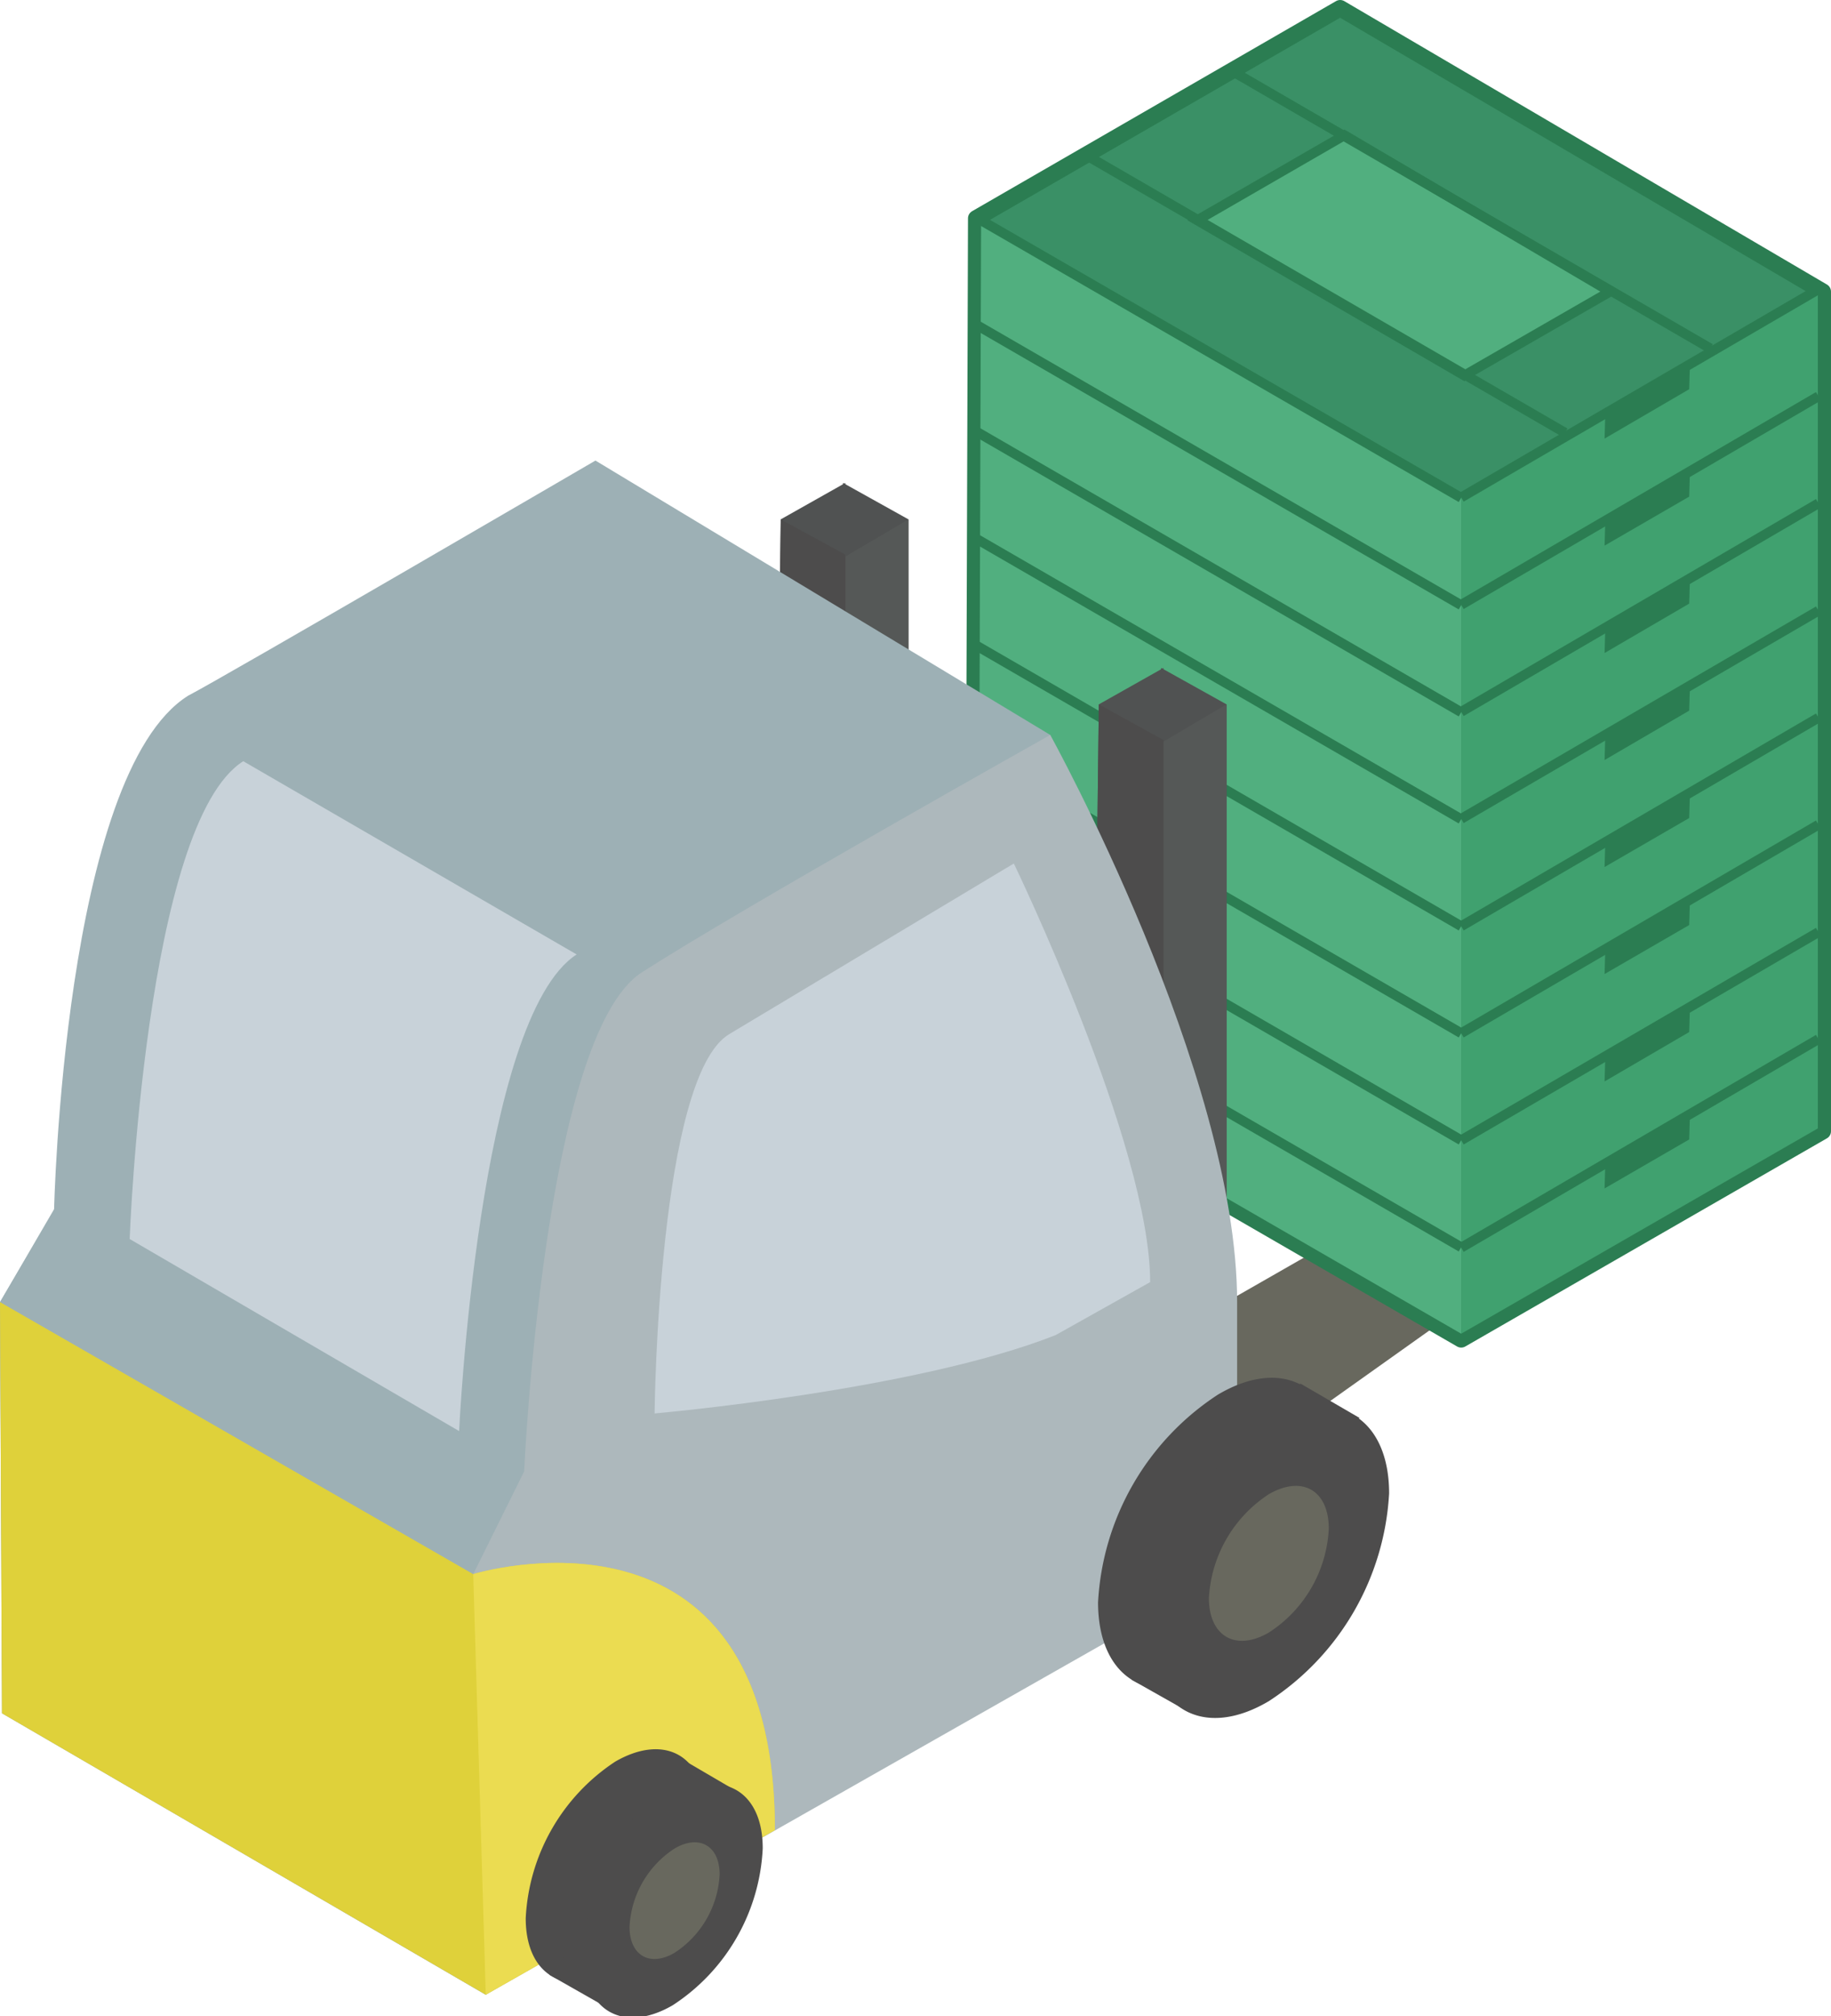 <svg xmlns="http://www.w3.org/2000/svg" viewBox="0 0 46.74 51.44"><defs><style>.cls-1{fill:#40a16f;}.cls-2{fill:#68685e;}.cls-3{fill:#3a9066;}.cls-4,.cls-6{fill:none;stroke:#2b7d52;}.cls-4{stroke-linejoin:round;stroke-width:0.42px;}.cls-5{fill:#51af7f;}.cls-6{stroke-miterlimit:10;stroke-width:0.25px;}.cls-7{fill:#2b7d52;}.cls-8{fill:#505252;}.cls-9{fill:#555857;}.cls-10{fill:#4d4c4c;}.cls-11{fill:#9db0b5;}.cls-12{fill:#adb8bc;}.cls-13{fill:#dfd13a;}.cls-14{fill:#ebdc51;}.cls-15{fill:#c8d2d9;}</style></defs><g id="Laag_2" data-name="Laag 2"><g id="Laag_1-2" data-name="Laag 1"><polygon class="cls-1" points="21.09 18.32 21.09 18.39 21.03 18.35 21.09 18.32"/><polygon class="cls-2" points="23.53 34.42 37.78 24.3 35.62 22.97 19.78 32.03 23.53 34.42"/><polygon class="cls-2" points="30.4 38.27 44.64 28.15 42.49 26.82 26.65 35.88 30.4 38.27"/><polygon class="cls-3" points="24.85 26.98 37.3 34.17 46.53 28.86 46.53 7.44 34.21 0.21 24.92 5.57 24.85 26.98"/><polygon class="cls-4" points="24.85 26.98 37.3 34.17 46.53 28.86 46.53 7.44 34.21 0.21 24.92 5.57 24.85 26.98"/><polygon class="cls-5" points="24.85 26.98 37.3 34.17 37.3 12.69 24.92 5.57 24.85 26.98"/><polygon class="cls-1" points="46.53 28.86 37.3 34.17 37.3 12.69 46.53 7.38 46.53 28.86"/><line class="cls-6" x1="46.42" y1="7.38" x2="37.3" y2="12.69"/><polygon class="cls-7" points="40.96 11.19 40.98 10.51 43.14 9.25 43.12 9.93 40.96 11.19"/><line class="cls-6" x1="46.42" y1="10.11" x2="37.3" y2="15.43"/><polygon class="cls-7" points="40.96 13.92 40.98 13.24 43.14 11.99 43.12 12.67 40.96 13.92"/><line class="cls-6" x1="46.42" y1="12.84" x2="37.3" y2="18.16"/><polygon class="cls-7" points="40.96 16.66 40.98 15.97 43.14 14.72 43.12 15.4 40.96 16.66"/><line class="cls-6" x1="46.42" y1="15.58" x2="37.3" y2="20.89"/><polygon class="cls-7" points="40.96 19.39 40.98 18.71 43.14 17.45 43.12 18.13 40.96 19.39"/><line class="cls-6" x1="46.42" y1="18.31" x2="37.3" y2="23.63"/><polygon class="cls-7" points="40.96 22.12 40.98 21.44 43.14 20.19 43.12 20.87 40.96 22.12"/><line class="cls-6" x1="46.42" y1="21.04" x2="37.3" y2="26.36"/><polygon class="cls-7" points="40.96 24.85 40.98 24.17 43.14 22.92 43.12 23.6 40.96 24.85"/><line class="cls-6" x1="46.42" y1="23.78" x2="37.3" y2="29.09"/><polygon class="cls-7" points="40.96 27.59 40.98 26.91 43.14 25.65 43.12 26.33 40.96 27.59"/><line class="cls-6" x1="46.42" y1="26.51" x2="37.3" y2="31.83"/><polygon class="cls-7" points="40.96 30.32 40.98 29.64 43.14 28.39 43.12 29.07 40.96 30.32"/><polygon class="cls-5" points="41.1 7.44 37.38 9.58 30.56 5.62 34.32 3.45 41.1 7.44"/><polygon class="cls-6" points="41.1 7.44 37.38 9.58 30.56 5.62 34.32 3.45 41.1 7.44"/><line class="cls-6" x1="39.95" y1="11.04" x2="27.71" y2="3.95"/><line class="cls-6" x1="43.66" y1="8.89" x2="31.43" y2="1.8"/><line class="cls-6" x1="24.92" y1="24.66" x2="37.3" y2="31.82"/><line class="cls-6" x1="24.91" y1="21.92" x2="37.3" y2="29.09"/><line class="cls-6" x1="24.9" y1="19.19" x2="37.3" y2="26.36"/><line class="cls-6" x1="24.89" y1="16.45" x2="37.3" y2="23.63"/><line class="cls-6" x1="24.88" y1="13.72" x2="37.3" y2="20.9"/><line class="cls-6" x1="24.87" y1="10.98" x2="37.3" y2="18.17"/><line class="cls-6" x1="24.86" y1="8.25" x2="37.3" y2="15.44"/><line class="cls-6" x1="24.85" y1="5.51" x2="37.3" y2="12.7"/><polygon class="cls-6" points="24.85 26.98 37.3 34.17 46.53 28.86 46.53 7.44 34.21 0.21 24.92 5.57 24.85 26.98"/><polygon class="cls-8" points="29.64 17.04 31.31 17.97 31.31 31.67 28.39 31.08 29.64 17.04"/><polygon class="cls-9" points="29.24 19.19 31.31 17.97 31.31 31.67 29.24 31.08 29.24 19.19"/><polygon class="cls-8" points="28.05 17.97 29.7 17.04 29.7 30.74 27.91 29.93 28.05 17.97"/><polygon class="cls-10" points="28.05 17.97 29.7 18.88 29.7 30.74 27.91 29.93 28.05 17.97"/><polygon class="cls-8" points="21.52 12.32 23.19 13.25 23.19 26.95 20.27 26.36 21.52 12.32"/><polygon class="cls-9" points="21.12 14.47 23.19 13.25 23.19 26.95 21.12 26.36 21.12 14.47"/><polygon class="cls-8" points="19.93 13.25 21.58 12.32 21.58 26.02 19.78 25.21 19.93 13.25"/><polygon class="cls-10" points="19.93 13.25 21.58 14.15 21.58 26.02 19.78 25.21 19.93 13.25"/><path class="cls-11" d="M26.81,18.75l-11.61-7s-9.49,5.53-10.4,6c-3.18,2-3.42,13.13-3.42,13.13L0,33.22.05,43.71,12.4,50.89,31.58,39"/><polyline class="cls-11" points="1.38 30.85 0 33.22 0.06 43.71 12.4 50.89"/><path class="cls-12" d="M12.4,50.89,31.58,40V33.22c0-5.85-4.77-14.47-4.77-14.47s-7.93,4.45-10.43,6.06-3,12.73-3,12.73l-1.3,2.62Z"/><path class="cls-13" d="M19.78,46.69c0-8.9-7.7-6.53-7.7-6.53L0,33.22.05,43.71,12.4,50.89Z"/><path class="cls-14" d="M19.78,46.69c0-8.9-7.7-6.53-7.7-6.53l.32,10.73Z"/><path class="cls-15" d="M11.72,36.51s.49-10.54,3-12.16L6.21,19.42C3.7,21,3.31,31.61,3.31,31.61Z"/><path class="cls-10" d="M34.15,37.34a6.77,6.77,0,0,1-3.06,5.31c-1.69,1-3.06.19-3.06-1.77a6.76,6.76,0,0,1,3.06-5.3c1.69-1,3.06-.19,3.06,1.76"/><path class="cls-10" d="M35.46,38.1a6.77,6.77,0,0,1-3.07,5.3c-1.69,1-3.06.19-3.06-1.77a6.76,6.76,0,0,1,3.06-5.3c1.69-1,3.07-.19,3.07,1.77"/><path class="cls-2" d="M33.92,39a3.35,3.35,0,0,1-1.53,2.65c-.84.49-1.53.1-1.53-.88a3.38,3.38,0,0,1,1.53-2.65c.85-.49,1.53-.1,1.53.88"/><path class="cls-15" d="M16.71,36.06s6.65-.58,10.24-2l2.41-1.35c0-3.49-3.48-10.68-3.48-10.68l-7.26,4.35c-1.82,1.07-1.91,9.64-1.91,9.64"/><path class="cls-10" d="M34.68,36.16,33.2,35.3l-.72.41s2,1.08,2,1.1a5,5,0,0,1,.22-.65"/><polygon class="cls-10" points="31.09 43.3 29.6 42.45 28.88 42.85 30.35 43.68 31.09 43.3"/><path class="cls-10" d="M18,46.26a5,5,0,0,1-2.29,4c-1.26.73-2.29.14-2.29-1.32a5.08,5.08,0,0,1,2.29-4c1.27-.73,2.29-.14,2.29,1.32"/><path class="cls-10" d="M19.47,47.16a5.06,5.06,0,0,1-2.3,4c-1.26.73-2.29.14-2.29-1.33a5.06,5.06,0,0,1,2.29-4c1.27-.73,2.3-.14,2.3,1.32"/><path class="cls-10" d="M18.88,45.74l-1.71-1-1.22,2s2.84.23,2.82.24.11-1.19.11-1.19"/><polygon class="cls-10" points="16.71 50.89 17.88 45.48 14.02 50.38 15.41 51.17 16.71 50.89"/><path class="cls-2" d="M18.37,47.82a2.53,2.53,0,0,1-1.15,2c-.63.37-1.15.07-1.15-.66a2.53,2.53,0,0,1,1.15-2c.63-.37,1.15-.07,1.15.66"/></g></g></svg>